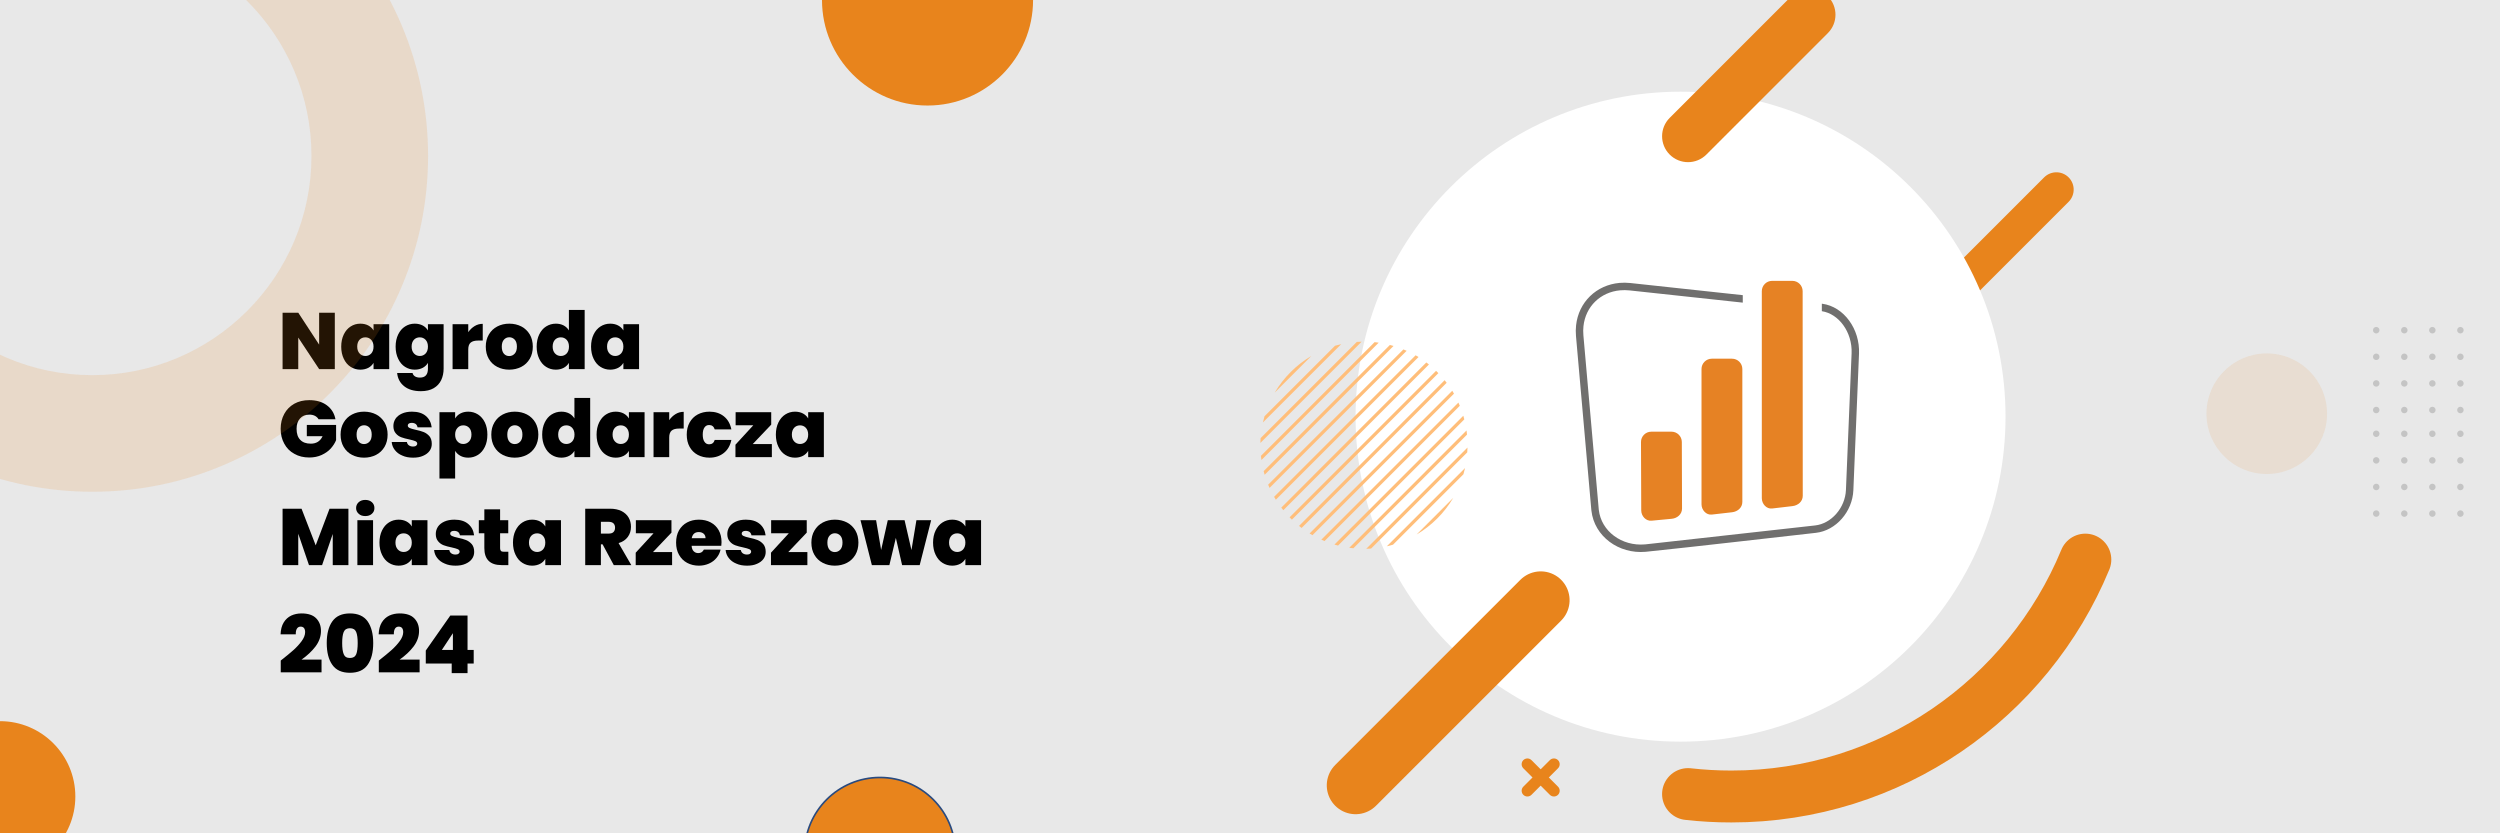 <?xml version="1.0" encoding="UTF-8" standalone="no"?>
<!DOCTYPE svg PUBLIC "-//W3C//DTD SVG 1.1//EN" "http://www.w3.org/Graphics/SVG/1.1/DTD/svg11.dtd">
<svg width="100%" height="100%" viewBox="0 0 1500 500" version="1.1" xmlns="http://www.w3.org/2000/svg" xmlns:xlink="http://www.w3.org/1999/xlink" xml:space="preserve" xmlns:serif="http://www.serif.com/" style="fill-rule:evenodd;clip-rule:evenodd;stroke-linecap:round;stroke-miterlimit:10;">
    <g id="BACKGROUND">
        <rect x="-6.689" y="0" width="1506.69" height="520.496" style="fill:rgb(232,232,232);"/>
        <g>
            <g transform="matrix(48,0,0,48,166.859,221.463)">
                <path d="M0.709,-0L0.513,-0L0.252,-0.394L0.252,-0L0.056,-0L0.056,-0.705L0.252,-0.705L0.513,-0.306L0.513,-0.705L0.709,-0.705L0.709,-0Z" style="fill-rule:nonzero;"/>
            </g>
            <g transform="matrix(48,0,0,48,203.579,221.463)">
                <path d="M0.024,-0.281C0.024,-0.339 0.035,-0.39 0.056,-0.433C0.077,-0.476 0.105,-0.51 0.142,-0.533C0.178,-0.556 0.218,-0.568 0.263,-0.568C0.302,-0.568 0.335,-0.56 0.363,-0.545C0.391,-0.53 0.413,-0.509 0.428,-0.483L0.428,-0.561L0.624,-0.561L0.624,-0L0.428,-0L0.428,-0.078C0.413,-0.052 0.391,-0.031 0.363,-0.016C0.334,-0.001 0.301,0.007 0.263,0.007C0.218,0.007 0.178,-0.005 0.142,-0.028C0.105,-0.051 0.077,-0.085 0.056,-0.129C0.035,-0.172 0.024,-0.223 0.024,-0.281ZM0.428,-0.281C0.428,-0.317 0.418,-0.345 0.399,-0.366C0.379,-0.387 0.355,-0.397 0.326,-0.397C0.297,-0.397 0.272,-0.387 0.253,-0.367C0.234,-0.346 0.224,-0.318 0.224,-0.281C0.224,-0.245 0.234,-0.217 0.253,-0.196C0.272,-0.175 0.297,-0.164 0.326,-0.164C0.355,-0.164 0.379,-0.174 0.399,-0.195C0.418,-0.216 0.428,-0.244 0.428,-0.281Z" style="fill-rule:nonzero;"/>
            </g>
            <g transform="matrix(48,0,0,48,236.219,221.463)">
                <path d="M0.263,-0.568C0.301,-0.568 0.334,-0.56 0.363,-0.545C0.391,-0.53 0.413,-0.509 0.428,-0.483L0.428,-0.561L0.624,-0.561L0.624,-0.006C0.624,0.047 0.614,0.094 0.594,0.137C0.574,0.179 0.543,0.213 0.501,0.238C0.458,0.263 0.405,0.276 0.34,0.276C0.253,0.276 0.184,0.256 0.132,0.215C0.08,0.174 0.05,0.119 0.043,0.049L0.236,0.049C0.24,0.067 0.25,0.081 0.266,0.091C0.282,0.101 0.303,0.106 0.328,0.106C0.395,0.106 0.428,0.069 0.428,-0.006L0.428,-0.078C0.413,-0.052 0.391,-0.031 0.363,-0.016C0.334,-0.001 0.301,0.007 0.263,0.007C0.218,0.007 0.178,-0.005 0.142,-0.028C0.105,-0.051 0.077,-0.085 0.056,-0.129C0.035,-0.172 0.024,-0.223 0.024,-0.281C0.024,-0.339 0.035,-0.39 0.056,-0.433C0.077,-0.476 0.105,-0.51 0.142,-0.533C0.178,-0.556 0.218,-0.568 0.263,-0.568ZM0.428,-0.281C0.428,-0.317 0.418,-0.345 0.399,-0.366C0.379,-0.387 0.355,-0.397 0.326,-0.397C0.297,-0.397 0.272,-0.387 0.253,-0.367C0.234,-0.346 0.224,-0.318 0.224,-0.281C0.224,-0.245 0.234,-0.217 0.253,-0.196C0.272,-0.175 0.297,-0.164 0.326,-0.164C0.355,-0.164 0.379,-0.174 0.399,-0.195C0.418,-0.216 0.428,-0.244 0.428,-0.281Z" style="fill-rule:nonzero;"/>
            </g>
            <g transform="matrix(48,0,0,48,268.859,221.463)">
                <path d="M0.252,-0.462C0.274,-0.494 0.301,-0.519 0.332,-0.538C0.363,-0.557 0.397,-0.566 0.433,-0.566L0.433,-0.357L0.378,-0.357C0.335,-0.357 0.304,-0.349 0.283,-0.332C0.262,-0.315 0.252,-0.286 0.252,-0.245L0.252,-0L0.056,-0L0.056,-0.561L0.252,-0.561L0.252,-0.462Z" style="fill-rule:nonzero;"/>
            </g>
            <g transform="matrix(48,0,0,48,290.315,221.463)">
                <path d="M0.317,0.007C0.261,0.007 0.211,-0.005 0.167,-0.028C0.122,-0.051 0.087,-0.085 0.062,-0.128C0.037,-0.171 0.024,-0.222 0.024,-0.281C0.024,-0.339 0.037,-0.39 0.063,-0.433C0.088,-0.476 0.123,-0.51 0.168,-0.533C0.212,-0.556 0.262,-0.568 0.318,-0.568C0.374,-0.568 0.424,-0.556 0.469,-0.533C0.513,-0.51 0.548,-0.476 0.574,-0.433C0.599,-0.39 0.612,-0.339 0.612,-0.281C0.612,-0.223 0.599,-0.172 0.574,-0.129C0.548,-0.085 0.513,-0.051 0.468,-0.028C0.423,-0.005 0.373,0.007 0.317,0.007ZM0.317,-0.163C0.344,-0.163 0.367,-0.173 0.386,-0.194C0.404,-0.214 0.413,-0.243 0.413,-0.281C0.413,-0.319 0.404,-0.348 0.386,-0.368C0.367,-0.388 0.345,-0.398 0.318,-0.398C0.291,-0.398 0.269,-0.388 0.251,-0.368C0.233,-0.348 0.224,-0.319 0.224,-0.281C0.224,-0.242 0.233,-0.213 0.25,-0.193C0.267,-0.173 0.29,-0.163 0.317,-0.163Z" style="fill-rule:nonzero;"/>
            </g>
            <g transform="matrix(48,0,0,48,320.843,221.463)">
                <path d="M0.024,-0.281C0.024,-0.339 0.035,-0.39 0.056,-0.433C0.077,-0.476 0.105,-0.51 0.142,-0.533C0.179,-0.556 0.219,-0.568 0.264,-0.568C0.3,-0.568 0.332,-0.561 0.361,-0.546C0.389,-0.531 0.411,-0.51 0.427,-0.484L0.427,-0.74L0.624,-0.74L0.624,-0L0.427,-0L0.427,-0.078C0.412,-0.052 0.39,-0.031 0.362,-0.016C0.334,-0.001 0.301,0.007 0.263,0.007C0.218,0.007 0.178,-0.005 0.142,-0.028C0.105,-0.051 0.077,-0.085 0.056,-0.129C0.035,-0.172 0.024,-0.223 0.024,-0.281ZM0.428,-0.281C0.428,-0.317 0.418,-0.345 0.399,-0.366C0.379,-0.387 0.355,-0.397 0.326,-0.397C0.297,-0.397 0.272,-0.387 0.253,-0.367C0.234,-0.346 0.224,-0.318 0.224,-0.281C0.224,-0.245 0.234,-0.217 0.253,-0.196C0.272,-0.175 0.297,-0.164 0.326,-0.164C0.355,-0.164 0.379,-0.174 0.399,-0.195C0.418,-0.216 0.428,-0.244 0.428,-0.281Z" style="fill-rule:nonzero;"/>
            </g>
            <g transform="matrix(48,0,0,48,353.483,221.463)">
                <path d="M0.024,-0.281C0.024,-0.339 0.035,-0.39 0.056,-0.433C0.077,-0.476 0.105,-0.51 0.142,-0.533C0.178,-0.556 0.218,-0.568 0.263,-0.568C0.302,-0.568 0.335,-0.56 0.363,-0.545C0.391,-0.53 0.413,-0.509 0.428,-0.483L0.428,-0.561L0.624,-0.561L0.624,-0L0.428,-0L0.428,-0.078C0.413,-0.052 0.391,-0.031 0.363,-0.016C0.334,-0.001 0.301,0.007 0.263,0.007C0.218,0.007 0.178,-0.005 0.142,-0.028C0.105,-0.051 0.077,-0.085 0.056,-0.129C0.035,-0.172 0.024,-0.223 0.024,-0.281ZM0.428,-0.281C0.428,-0.317 0.418,-0.345 0.399,-0.366C0.379,-0.387 0.355,-0.397 0.326,-0.397C0.297,-0.397 0.272,-0.387 0.253,-0.367C0.234,-0.346 0.224,-0.318 0.224,-0.281C0.224,-0.245 0.234,-0.217 0.253,-0.196C0.272,-0.175 0.297,-0.164 0.326,-0.164C0.355,-0.164 0.379,-0.174 0.399,-0.195C0.418,-0.216 0.428,-0.244 0.428,-0.281Z" style="fill-rule:nonzero;"/>
            </g>
            <g transform="matrix(48,0,0,48,166.859,274.263)">
                <path d="M0.506,-0.473C0.495,-0.492 0.479,-0.506 0.46,-0.516C0.44,-0.526 0.417,-0.531 0.39,-0.531C0.341,-0.531 0.302,-0.515 0.274,-0.483C0.245,-0.451 0.231,-0.408 0.231,-0.354C0.231,-0.293 0.246,-0.247 0.277,-0.216C0.307,-0.184 0.351,-0.168 0.409,-0.168C0.478,-0.168 0.527,-0.199 0.556,-0.261L0.359,-0.261L0.359,-0.402L0.725,-0.402L0.725,-0.212C0.71,-0.175 0.687,-0.14 0.658,-0.107C0.628,-0.074 0.59,-0.048 0.545,-0.027C0.5,-0.006 0.448,0.005 0.39,0.005C0.319,0.005 0.257,-0.01 0.203,-0.041C0.148,-0.071 0.106,-0.113 0.077,-0.168C0.047,-0.222 0.032,-0.284 0.032,-0.354C0.032,-0.423 0.047,-0.485 0.077,-0.54C0.106,-0.594 0.148,-0.636 0.202,-0.667C0.256,-0.697 0.318,-0.712 0.389,-0.712C0.478,-0.712 0.551,-0.691 0.609,-0.648C0.667,-0.605 0.703,-0.547 0.717,-0.473L0.506,-0.473Z" style="fill-rule:nonzero;"/>
            </g>
            <g transform="matrix(48,0,0,48,203.195,274.263)">
                <path d="M0.317,0.007C0.261,0.007 0.211,-0.005 0.167,-0.028C0.122,-0.051 0.087,-0.085 0.062,-0.128C0.037,-0.171 0.024,-0.222 0.024,-0.281C0.024,-0.339 0.037,-0.39 0.063,-0.433C0.088,-0.476 0.123,-0.51 0.168,-0.533C0.212,-0.556 0.262,-0.568 0.318,-0.568C0.374,-0.568 0.424,-0.556 0.469,-0.533C0.513,-0.51 0.548,-0.476 0.574,-0.433C0.599,-0.39 0.612,-0.339 0.612,-0.281C0.612,-0.223 0.599,-0.172 0.574,-0.129C0.548,-0.085 0.513,-0.051 0.468,-0.028C0.423,-0.005 0.373,0.007 0.317,0.007ZM0.317,-0.163C0.344,-0.163 0.367,-0.173 0.386,-0.194C0.404,-0.214 0.413,-0.243 0.413,-0.281C0.413,-0.319 0.404,-0.348 0.386,-0.368C0.367,-0.388 0.345,-0.398 0.318,-0.398C0.291,-0.398 0.269,-0.388 0.251,-0.368C0.233,-0.348 0.224,-0.319 0.224,-0.281C0.224,-0.242 0.233,-0.213 0.25,-0.193C0.267,-0.173 0.29,-0.163 0.317,-0.163Z" style="fill-rule:nonzero;"/>
            </g>
            <g transform="matrix(48,0,0,48,233.723,274.263)">
                <path d="M0.295,0.007C0.244,0.007 0.199,-0.001 0.16,-0.019C0.12,-0.035 0.089,-0.059 0.066,-0.089C0.043,-0.118 0.03,-0.152 0.027,-0.189L0.217,-0.189C0.22,-0.171 0.228,-0.157 0.242,-0.147C0.256,-0.137 0.273,-0.132 0.294,-0.132C0.31,-0.132 0.323,-0.135 0.332,-0.142C0.341,-0.149 0.346,-0.157 0.346,-0.168C0.346,-0.182 0.338,-0.192 0.323,-0.199C0.308,-0.206 0.282,-0.213 0.247,-0.221C0.207,-0.229 0.174,-0.238 0.147,-0.248C0.12,-0.258 0.097,-0.274 0.078,-0.297C0.058,-0.32 0.048,-0.35 0.048,-0.389C0.048,-0.422 0.057,-0.452 0.075,-0.48C0.093,-0.507 0.12,-0.528 0.155,-0.544C0.19,-0.56 0.232,-0.568 0.281,-0.568C0.354,-0.568 0.412,-0.55 0.454,-0.514C0.496,-0.478 0.52,-0.431 0.527,-0.372L0.35,-0.372C0.347,-0.39 0.339,-0.404 0.327,-0.414C0.314,-0.423 0.298,-0.428 0.277,-0.428C0.261,-0.428 0.249,-0.425 0.241,-0.419C0.232,-0.413 0.228,-0.405 0.228,-0.394C0.228,-0.381 0.236,-0.371 0.251,-0.364C0.266,-0.357 0.291,-0.349 0.325,-0.342C0.366,-0.333 0.4,-0.324 0.427,-0.313C0.454,-0.302 0.477,-0.285 0.498,-0.262C0.518,-0.238 0.528,-0.206 0.528,-0.165C0.528,-0.132 0.519,-0.103 0.5,-0.077C0.481,-0.051 0.454,-0.031 0.419,-0.016C0.384,-0 0.342,0.007 0.295,0.007Z" style="fill-rule:nonzero;"/>
            </g>
            <g transform="matrix(48,0,0,48,260.987,274.263)">
                <path d="M0.252,-0.483C0.267,-0.509 0.289,-0.53 0.317,-0.545C0.345,-0.56 0.378,-0.568 0.416,-0.568C0.461,-0.568 0.501,-0.556 0.538,-0.533C0.574,-0.51 0.603,-0.476 0.624,-0.433C0.645,-0.39 0.655,-0.339 0.655,-0.281C0.655,-0.223 0.645,-0.172 0.624,-0.129C0.603,-0.085 0.574,-0.051 0.538,-0.028C0.501,-0.005 0.461,0.007 0.416,0.007C0.378,0.007 0.345,-0.001 0.318,-0.016C0.29,-0.031 0.268,-0.052 0.252,-0.078L0.252,0.268L0.056,0.268L0.056,-0.561L0.252,-0.561L0.252,-0.483ZM0.456,-0.281C0.456,-0.318 0.446,-0.346 0.427,-0.367C0.407,-0.387 0.383,-0.397 0.354,-0.397C0.325,-0.397 0.301,-0.387 0.282,-0.366C0.262,-0.345 0.252,-0.317 0.252,-0.281C0.252,-0.244 0.262,-0.216 0.282,-0.195C0.301,-0.174 0.325,-0.164 0.354,-0.164C0.383,-0.164 0.407,-0.175 0.427,-0.196C0.446,-0.217 0.456,-0.245 0.456,-0.281Z" style="fill-rule:nonzero;"/>
            </g>
            <g transform="matrix(48,0,0,48,293.627,274.263)">
                <path d="M0.317,0.007C0.261,0.007 0.211,-0.005 0.167,-0.028C0.122,-0.051 0.087,-0.085 0.062,-0.128C0.037,-0.171 0.024,-0.222 0.024,-0.281C0.024,-0.339 0.037,-0.39 0.063,-0.433C0.088,-0.476 0.123,-0.51 0.168,-0.533C0.212,-0.556 0.262,-0.568 0.318,-0.568C0.374,-0.568 0.424,-0.556 0.469,-0.533C0.513,-0.51 0.548,-0.476 0.574,-0.433C0.599,-0.39 0.612,-0.339 0.612,-0.281C0.612,-0.223 0.599,-0.172 0.574,-0.129C0.548,-0.085 0.513,-0.051 0.468,-0.028C0.423,-0.005 0.373,0.007 0.317,0.007ZM0.317,-0.163C0.344,-0.163 0.367,-0.173 0.386,-0.194C0.404,-0.214 0.413,-0.243 0.413,-0.281C0.413,-0.319 0.404,-0.348 0.386,-0.368C0.367,-0.388 0.345,-0.398 0.318,-0.398C0.291,-0.398 0.269,-0.388 0.251,-0.368C0.233,-0.348 0.224,-0.319 0.224,-0.281C0.224,-0.242 0.233,-0.213 0.25,-0.193C0.267,-0.173 0.29,-0.163 0.317,-0.163Z" style="fill-rule:nonzero;"/>
            </g>
            <g transform="matrix(48,0,0,48,324.155,274.263)">
                <path d="M0.024,-0.281C0.024,-0.339 0.035,-0.39 0.056,-0.433C0.077,-0.476 0.105,-0.51 0.142,-0.533C0.179,-0.556 0.219,-0.568 0.264,-0.568C0.3,-0.568 0.332,-0.561 0.361,-0.546C0.389,-0.531 0.411,-0.51 0.427,-0.484L0.427,-0.74L0.624,-0.74L0.624,-0L0.427,-0L0.427,-0.078C0.412,-0.052 0.39,-0.031 0.362,-0.016C0.334,-0.001 0.301,0.007 0.263,0.007C0.218,0.007 0.178,-0.005 0.142,-0.028C0.105,-0.051 0.077,-0.085 0.056,-0.129C0.035,-0.172 0.024,-0.223 0.024,-0.281ZM0.428,-0.281C0.428,-0.317 0.418,-0.345 0.399,-0.366C0.379,-0.387 0.355,-0.397 0.326,-0.397C0.297,-0.397 0.272,-0.387 0.253,-0.367C0.234,-0.346 0.224,-0.318 0.224,-0.281C0.224,-0.245 0.234,-0.217 0.253,-0.196C0.272,-0.175 0.297,-0.164 0.326,-0.164C0.355,-0.164 0.379,-0.174 0.399,-0.195C0.418,-0.216 0.428,-0.244 0.428,-0.281Z" style="fill-rule:nonzero;"/>
            </g>
            <g transform="matrix(48,0,0,48,356.795,274.263)">
                <path d="M0.024,-0.281C0.024,-0.339 0.035,-0.39 0.056,-0.433C0.077,-0.476 0.105,-0.51 0.142,-0.533C0.178,-0.556 0.218,-0.568 0.263,-0.568C0.302,-0.568 0.335,-0.56 0.363,-0.545C0.391,-0.53 0.413,-0.509 0.428,-0.483L0.428,-0.561L0.624,-0.561L0.624,-0L0.428,-0L0.428,-0.078C0.413,-0.052 0.391,-0.031 0.363,-0.016C0.334,-0.001 0.301,0.007 0.263,0.007C0.218,0.007 0.178,-0.005 0.142,-0.028C0.105,-0.051 0.077,-0.085 0.056,-0.129C0.035,-0.172 0.024,-0.223 0.024,-0.281ZM0.428,-0.281C0.428,-0.317 0.418,-0.345 0.399,-0.366C0.379,-0.387 0.355,-0.397 0.326,-0.397C0.297,-0.397 0.272,-0.387 0.253,-0.367C0.234,-0.346 0.224,-0.318 0.224,-0.281C0.224,-0.245 0.234,-0.217 0.253,-0.196C0.272,-0.175 0.297,-0.164 0.326,-0.164C0.355,-0.164 0.379,-0.174 0.399,-0.195C0.418,-0.216 0.428,-0.244 0.428,-0.281Z" style="fill-rule:nonzero;"/>
            </g>
            <g transform="matrix(48,0,0,48,389.435,274.263)">
                <path d="M0.252,-0.462C0.274,-0.494 0.301,-0.519 0.332,-0.538C0.363,-0.557 0.397,-0.566 0.433,-0.566L0.433,-0.357L0.378,-0.357C0.335,-0.357 0.304,-0.349 0.283,-0.332C0.262,-0.315 0.252,-0.286 0.252,-0.245L0.252,-0L0.056,-0L0.056,-0.561L0.252,-0.561L0.252,-0.462Z" style="fill-rule:nonzero;"/>
            </g>
            <g transform="matrix(48,0,0,48,410.891,274.263)">
                <path d="M0.024,-0.281C0.024,-0.339 0.036,-0.39 0.06,-0.433C0.084,-0.476 0.118,-0.51 0.161,-0.533C0.204,-0.556 0.253,-0.568 0.308,-0.568C0.379,-0.568 0.439,-0.549 0.488,-0.51C0.537,-0.471 0.568,-0.416 0.582,-0.346L0.374,-0.346C0.362,-0.383 0.339,-0.401 0.304,-0.401C0.279,-0.401 0.26,-0.391 0.246,-0.371C0.231,-0.35 0.224,-0.32 0.224,-0.281C0.224,-0.242 0.231,-0.212 0.246,-0.191C0.26,-0.17 0.279,-0.16 0.304,-0.16C0.339,-0.16 0.363,-0.178 0.374,-0.215L0.582,-0.215C0.568,-0.146 0.537,-0.091 0.488,-0.052C0.439,-0.013 0.379,0.007 0.308,0.007C0.253,0.007 0.204,-0.005 0.161,-0.028C0.118,-0.051 0.084,-0.085 0.06,-0.128C0.036,-0.171 0.024,-0.222 0.024,-0.281Z" style="fill-rule:nonzero;"/>
            </g>
            <g transform="matrix(48,0,0,48,440.027,274.263)">
                <path d="M0.242,-0.163L0.481,-0.163L0.481,-0L0.026,-0L0.026,-0.155L0.249,-0.398L0.028,-0.398L0.028,-0.561L0.473,-0.561L0.473,-0.406L0.242,-0.163Z" style="fill-rule:nonzero;"/>
            </g>
            <g transform="matrix(48,0,0,48,464.363,274.263)">
                <path d="M0.024,-0.281C0.024,-0.339 0.035,-0.39 0.056,-0.433C0.077,-0.476 0.105,-0.51 0.142,-0.533C0.178,-0.556 0.218,-0.568 0.263,-0.568C0.302,-0.568 0.335,-0.56 0.363,-0.545C0.391,-0.53 0.413,-0.509 0.428,-0.483L0.428,-0.561L0.624,-0.561L0.624,-0L0.428,-0L0.428,-0.078C0.413,-0.052 0.391,-0.031 0.363,-0.016C0.334,-0.001 0.301,0.007 0.263,0.007C0.218,0.007 0.178,-0.005 0.142,-0.028C0.105,-0.051 0.077,-0.085 0.056,-0.129C0.035,-0.172 0.024,-0.223 0.024,-0.281ZM0.428,-0.281C0.428,-0.317 0.418,-0.345 0.399,-0.366C0.379,-0.387 0.355,-0.397 0.326,-0.397C0.297,-0.397 0.272,-0.387 0.253,-0.367C0.234,-0.346 0.224,-0.318 0.224,-0.281C0.224,-0.245 0.234,-0.217 0.253,-0.196C0.272,-0.175 0.297,-0.164 0.326,-0.164C0.355,-0.164 0.379,-0.174 0.399,-0.195C0.418,-0.216 0.428,-0.244 0.428,-0.281Z" style="fill-rule:nonzero;"/>
            </g>
            <g transform="matrix(48,0,0,48,166.859,339.063)">
                <path d="M0.879,-0.705L0.879,-0L0.683,-0L0.683,-0.389L0.55,-0L0.386,-0L0.252,-0.392L0.252,-0L0.056,-0L0.056,-0.705L0.293,-0.705L0.47,-0.247L0.643,-0.705L0.879,-0.705Z" style="fill-rule:nonzero;"/>
            </g>
            <g transform="matrix(48,0,0,48,211.739,339.063)">
                <path d="M0.155,-0.613C0.12,-0.613 0.093,-0.622 0.072,-0.642C0.051,-0.661 0.04,-0.684 0.04,-0.713C0.04,-0.742 0.051,-0.767 0.072,-0.786C0.093,-0.805 0.12,-0.815 0.155,-0.815C0.189,-0.815 0.217,-0.805 0.238,-0.786C0.259,-0.767 0.269,-0.742 0.269,-0.713C0.269,-0.684 0.259,-0.661 0.238,-0.642C0.217,-0.622 0.189,-0.613 0.155,-0.613ZM0.252,-0.561L0.252,-0L0.056,-0L0.056,-0.561L0.252,-0.561Z" style="fill-rule:nonzero;"/>
            </g>
            <g transform="matrix(48,0,0,48,226.523,339.063)">
                <path d="M0.024,-0.281C0.024,-0.339 0.035,-0.39 0.056,-0.433C0.077,-0.476 0.105,-0.51 0.142,-0.533C0.178,-0.556 0.218,-0.568 0.263,-0.568C0.302,-0.568 0.335,-0.56 0.363,-0.545C0.391,-0.53 0.413,-0.509 0.428,-0.483L0.428,-0.561L0.624,-0.561L0.624,-0L0.428,-0L0.428,-0.078C0.413,-0.052 0.391,-0.031 0.363,-0.016C0.334,-0.001 0.301,0.007 0.263,0.007C0.218,0.007 0.178,-0.005 0.142,-0.028C0.105,-0.051 0.077,-0.085 0.056,-0.129C0.035,-0.172 0.024,-0.223 0.024,-0.281ZM0.428,-0.281C0.428,-0.317 0.418,-0.345 0.399,-0.366C0.379,-0.387 0.355,-0.397 0.326,-0.397C0.297,-0.397 0.272,-0.387 0.253,-0.367C0.234,-0.346 0.224,-0.318 0.224,-0.281C0.224,-0.245 0.234,-0.217 0.253,-0.196C0.272,-0.175 0.297,-0.164 0.326,-0.164C0.355,-0.164 0.379,-0.174 0.399,-0.195C0.418,-0.216 0.428,-0.244 0.428,-0.281Z" style="fill-rule:nonzero;"/>
            </g>
            <g transform="matrix(48,0,0,48,259.163,339.063)">
                <path d="M0.295,0.007C0.244,0.007 0.199,-0.001 0.16,-0.019C0.12,-0.035 0.089,-0.059 0.066,-0.089C0.043,-0.118 0.03,-0.152 0.027,-0.189L0.217,-0.189C0.22,-0.171 0.228,-0.157 0.242,-0.147C0.256,-0.137 0.273,-0.132 0.294,-0.132C0.31,-0.132 0.323,-0.135 0.332,-0.142C0.341,-0.149 0.346,-0.157 0.346,-0.168C0.346,-0.182 0.338,-0.192 0.323,-0.199C0.308,-0.206 0.282,-0.213 0.247,-0.221C0.207,-0.229 0.174,-0.238 0.147,-0.248C0.12,-0.258 0.097,-0.274 0.078,-0.297C0.058,-0.32 0.048,-0.35 0.048,-0.389C0.048,-0.422 0.057,-0.452 0.075,-0.48C0.093,-0.507 0.12,-0.528 0.155,-0.544C0.19,-0.56 0.232,-0.568 0.281,-0.568C0.354,-0.568 0.412,-0.55 0.454,-0.514C0.496,-0.478 0.52,-0.431 0.527,-0.372L0.35,-0.372C0.347,-0.39 0.339,-0.404 0.327,-0.414C0.314,-0.423 0.298,-0.428 0.277,-0.428C0.261,-0.428 0.249,-0.425 0.241,-0.419C0.232,-0.413 0.228,-0.405 0.228,-0.394C0.228,-0.381 0.236,-0.371 0.251,-0.364C0.266,-0.357 0.291,-0.349 0.325,-0.342C0.366,-0.333 0.4,-0.324 0.427,-0.313C0.454,-0.302 0.477,-0.285 0.498,-0.262C0.518,-0.238 0.528,-0.206 0.528,-0.165C0.528,-0.132 0.519,-0.103 0.5,-0.077C0.481,-0.051 0.454,-0.031 0.419,-0.016C0.384,-0 0.342,0.007 0.295,0.007Z" style="fill-rule:nonzero;"/>
            </g>
            <g transform="matrix(48,0,0,48,286.427,339.063)">
                <path d="M0.387,-0.167L0.387,-0L0.302,-0C0.159,-0 0.087,-0.071 0.087,-0.213L0.087,-0.398L0.018,-0.398L0.018,-0.561L0.087,-0.561L0.087,-0.697L0.284,-0.697L0.284,-0.561L0.386,-0.561L0.386,-0.398L0.284,-0.398L0.284,-0.21C0.284,-0.195 0.288,-0.184 0.295,-0.177C0.302,-0.17 0.313,-0.167 0.33,-0.167L0.387,-0.167Z" style="fill-rule:nonzero;"/>
            </g>
            <g transform="matrix(48,0,0,48,306.635,339.063)">
                <path d="M0.024,-0.281C0.024,-0.339 0.035,-0.39 0.056,-0.433C0.077,-0.476 0.105,-0.51 0.142,-0.533C0.178,-0.556 0.218,-0.568 0.263,-0.568C0.302,-0.568 0.335,-0.56 0.363,-0.545C0.391,-0.53 0.413,-0.509 0.428,-0.483L0.428,-0.561L0.624,-0.561L0.624,-0L0.428,-0L0.428,-0.078C0.413,-0.052 0.391,-0.031 0.363,-0.016C0.334,-0.001 0.301,0.007 0.263,0.007C0.218,0.007 0.178,-0.005 0.142,-0.028C0.105,-0.051 0.077,-0.085 0.056,-0.129C0.035,-0.172 0.024,-0.223 0.024,-0.281ZM0.428,-0.281C0.428,-0.317 0.418,-0.345 0.399,-0.366C0.379,-0.387 0.355,-0.397 0.326,-0.397C0.297,-0.397 0.272,-0.387 0.253,-0.367C0.234,-0.346 0.224,-0.318 0.224,-0.281C0.224,-0.245 0.234,-0.217 0.253,-0.196C0.272,-0.175 0.297,-0.164 0.326,-0.164C0.355,-0.164 0.379,-0.174 0.399,-0.195C0.418,-0.216 0.428,-0.244 0.428,-0.281Z" style="fill-rule:nonzero;"/>
            </g>
            <g transform="matrix(48,0,0,48,348.443,339.063)">
                <path d="M0.413,-0L0.273,-0.26L0.252,-0.26L0.252,-0L0.056,-0L0.056,-0.705L0.365,-0.705C0.422,-0.705 0.47,-0.695 0.509,-0.676C0.548,-0.656 0.578,-0.629 0.598,-0.595C0.618,-0.56 0.628,-0.522 0.628,-0.479C0.628,-0.431 0.615,-0.389 0.589,-0.353C0.562,-0.316 0.524,-0.29 0.473,-0.275L0.632,-0L0.413,-0ZM0.252,-0.394L0.349,-0.394C0.376,-0.394 0.396,-0.4 0.409,-0.413C0.422,-0.426 0.429,-0.444 0.429,-0.468C0.429,-0.491 0.422,-0.509 0.409,-0.522C0.395,-0.535 0.375,-0.541 0.349,-0.541L0.252,-0.541L0.252,-0.394Z" style="fill-rule:nonzero;"/>
            </g>
            <g transform="matrix(48,0,0,48,380.171,339.063)">
                <path d="M0.242,-0.163L0.481,-0.163L0.481,-0L0.026,-0L0.026,-0.155L0.249,-0.398L0.028,-0.398L0.028,-0.561L0.473,-0.561L0.473,-0.406L0.242,-0.163Z" style="fill-rule:nonzero;"/>
            </g>
            <g transform="matrix(48,0,0,48,404.507,339.063)">
                <path d="M0.592,-0.287C0.592,-0.272 0.591,-0.256 0.589,-0.241L0.218,-0.241C0.22,-0.21 0.229,-0.188 0.244,-0.173C0.259,-0.158 0.278,-0.15 0.301,-0.15C0.334,-0.15 0.357,-0.165 0.371,-0.194L0.58,-0.194C0.571,-0.155 0.555,-0.121 0.53,-0.091C0.505,-0.06 0.473,-0.036 0.435,-0.019C0.397,-0.002 0.355,0.007 0.309,0.007C0.254,0.007 0.205,-0.005 0.162,-0.028C0.119,-0.051 0.085,-0.085 0.061,-0.128C0.036,-0.171 0.024,-0.222 0.024,-0.281C0.024,-0.34 0.036,-0.391 0.06,-0.434C0.084,-0.476 0.118,-0.51 0.161,-0.533C0.204,-0.556 0.253,-0.568 0.309,-0.568C0.364,-0.568 0.413,-0.557 0.456,-0.534C0.499,-0.511 0.532,-0.479 0.556,-0.437C0.58,-0.394 0.592,-0.344 0.592,-0.287ZM0.392,-0.336C0.392,-0.36 0.384,-0.379 0.368,-0.393C0.352,-0.406 0.332,-0.413 0.308,-0.413C0.284,-0.413 0.264,-0.407 0.249,-0.394C0.234,-0.381 0.224,-0.361 0.219,-0.336L0.392,-0.336Z" style="fill-rule:nonzero;"/>
            </g>
            <g transform="matrix(48,0,0,48,434.075,339.063)">
                <path d="M0.295,0.007C0.244,0.007 0.199,-0.001 0.16,-0.019C0.12,-0.035 0.089,-0.059 0.066,-0.089C0.043,-0.118 0.03,-0.152 0.027,-0.189L0.217,-0.189C0.22,-0.171 0.228,-0.157 0.242,-0.147C0.256,-0.137 0.273,-0.132 0.294,-0.132C0.31,-0.132 0.323,-0.135 0.332,-0.142C0.341,-0.149 0.346,-0.157 0.346,-0.168C0.346,-0.182 0.338,-0.192 0.323,-0.199C0.308,-0.206 0.282,-0.213 0.247,-0.221C0.207,-0.229 0.174,-0.238 0.147,-0.248C0.12,-0.258 0.097,-0.274 0.078,-0.297C0.058,-0.32 0.048,-0.35 0.048,-0.389C0.048,-0.422 0.057,-0.452 0.075,-0.48C0.093,-0.507 0.12,-0.528 0.155,-0.544C0.19,-0.56 0.232,-0.568 0.281,-0.568C0.354,-0.568 0.412,-0.55 0.454,-0.514C0.496,-0.478 0.52,-0.431 0.527,-0.372L0.35,-0.372C0.347,-0.39 0.339,-0.404 0.327,-0.414C0.314,-0.423 0.298,-0.428 0.277,-0.428C0.261,-0.428 0.249,-0.425 0.241,-0.419C0.232,-0.413 0.228,-0.405 0.228,-0.394C0.228,-0.381 0.236,-0.371 0.251,-0.364C0.266,-0.357 0.291,-0.349 0.325,-0.342C0.366,-0.333 0.4,-0.324 0.427,-0.313C0.454,-0.302 0.477,-0.285 0.498,-0.262C0.518,-0.238 0.528,-0.206 0.528,-0.165C0.528,-0.132 0.519,-0.103 0.5,-0.077C0.481,-0.051 0.454,-0.031 0.419,-0.016C0.384,-0 0.342,0.007 0.295,0.007Z" style="fill-rule:nonzero;"/>
            </g>
            <g transform="matrix(48,0,0,48,461.339,339.063)">
                <path d="M0.242,-0.163L0.481,-0.163L0.481,-0L0.026,-0L0.026,-0.155L0.249,-0.398L0.028,-0.398L0.028,-0.561L0.473,-0.561L0.473,-0.406L0.242,-0.163Z" style="fill-rule:nonzero;"/>
            </g>
            <g transform="matrix(48,0,0,48,485.675,339.063)">
                <path d="M0.317,0.007C0.261,0.007 0.211,-0.005 0.167,-0.028C0.122,-0.051 0.087,-0.085 0.062,-0.128C0.037,-0.171 0.024,-0.222 0.024,-0.281C0.024,-0.339 0.037,-0.39 0.063,-0.433C0.088,-0.476 0.123,-0.51 0.168,-0.533C0.212,-0.556 0.262,-0.568 0.318,-0.568C0.374,-0.568 0.424,-0.556 0.469,-0.533C0.513,-0.51 0.548,-0.476 0.574,-0.433C0.599,-0.39 0.612,-0.339 0.612,-0.281C0.612,-0.223 0.599,-0.172 0.574,-0.129C0.548,-0.085 0.513,-0.051 0.468,-0.028C0.423,-0.005 0.373,0.007 0.317,0.007ZM0.317,-0.163C0.344,-0.163 0.367,-0.173 0.386,-0.194C0.404,-0.214 0.413,-0.243 0.413,-0.281C0.413,-0.319 0.404,-0.348 0.386,-0.368C0.367,-0.388 0.345,-0.398 0.318,-0.398C0.291,-0.398 0.269,-0.388 0.251,-0.368C0.233,-0.348 0.224,-0.319 0.224,-0.281C0.224,-0.242 0.233,-0.213 0.25,-0.193C0.267,-0.173 0.29,-0.163 0.317,-0.163Z" style="fill-rule:nonzero;"/>
            </g>
            <g transform="matrix(48,0,0,48,516.203,339.063)">
                <path d="M0.885,-0.561L0.742,-0L0.522,-0L0.444,-0.34L0.363,-0L0.144,-0L0.002,-0.561L0.197,-0.561L0.26,-0.189L0.343,-0.561L0.553,-0.561L0.639,-0.188L0.701,-0.561L0.885,-0.561Z" style="fill-rule:nonzero;"/>
            </g>
            <g transform="matrix(48,0,0,48,558.683,339.063)">
                <path d="M0.024,-0.281C0.024,-0.339 0.035,-0.39 0.056,-0.433C0.077,-0.476 0.105,-0.51 0.142,-0.533C0.178,-0.556 0.218,-0.568 0.263,-0.568C0.302,-0.568 0.335,-0.56 0.363,-0.545C0.391,-0.53 0.413,-0.509 0.428,-0.483L0.428,-0.561L0.624,-0.561L0.624,-0L0.428,-0L0.428,-0.078C0.413,-0.052 0.391,-0.031 0.363,-0.016C0.334,-0.001 0.301,0.007 0.263,0.007C0.218,0.007 0.178,-0.005 0.142,-0.028C0.105,-0.051 0.077,-0.085 0.056,-0.129C0.035,-0.172 0.024,-0.223 0.024,-0.281ZM0.428,-0.281C0.428,-0.317 0.418,-0.345 0.399,-0.366C0.379,-0.387 0.355,-0.397 0.326,-0.397C0.297,-0.397 0.272,-0.387 0.253,-0.367C0.234,-0.346 0.224,-0.318 0.224,-0.281C0.224,-0.245 0.234,-0.217 0.253,-0.196C0.272,-0.175 0.297,-0.164 0.326,-0.164C0.355,-0.164 0.379,-0.174 0.399,-0.195C0.418,-0.216 0.428,-0.244 0.428,-0.281Z" style="fill-rule:nonzero;"/>
            </g>
            <g transform="matrix(48,0,0,48,166.859,403.863)">
                <path d="M0.033,-0.157C0.098,-0.208 0.151,-0.251 0.192,-0.288C0.233,-0.325 0.268,-0.363 0.296,-0.402C0.324,-0.441 0.338,-0.478 0.338,-0.513C0.338,-0.534 0.333,-0.551 0.324,-0.563C0.314,-0.575 0.3,-0.581 0.281,-0.581C0.262,-0.581 0.247,-0.573 0.236,-0.557C0.225,-0.54 0.22,-0.516 0.221,-0.485L0.031,-0.485C0.033,-0.544 0.046,-0.594 0.07,-0.633C0.094,-0.672 0.125,-0.7 0.164,-0.719C0.203,-0.737 0.246,-0.746 0.293,-0.746C0.375,-0.746 0.436,-0.726 0.476,-0.685C0.516,-0.644 0.536,-0.592 0.536,-0.527C0.536,-0.458 0.513,-0.393 0.467,-0.332C0.42,-0.271 0.362,-0.217 0.293,-0.169L0.543,-0.169L0.543,-0.01L0.033,-0.01L0.033,-0.157Z" style="fill-rule:nonzero;"/>
            </g>
            <g transform="matrix(48,0,0,48,194.171,403.863)">
                <path d="M0.039,-0.376C0.039,-0.491 0.062,-0.581 0.109,-0.647C0.156,-0.713 0.229,-0.746 0.329,-0.746C0.429,-0.746 0.503,-0.713 0.55,-0.647C0.596,-0.581 0.62,-0.491 0.62,-0.376C0.62,-0.26 0.597,-0.169 0.55,-0.103C0.503,-0.037 0.43,-0.004 0.329,-0.004C0.228,-0.004 0.155,-0.037 0.109,-0.103C0.062,-0.169 0.039,-0.26 0.039,-0.376ZM0.426,-0.376C0.426,-0.436 0.42,-0.482 0.407,-0.514C0.394,-0.545 0.368,-0.561 0.329,-0.561C0.29,-0.561 0.264,-0.545 0.251,-0.514C0.238,-0.482 0.232,-0.436 0.232,-0.376C0.232,-0.315 0.238,-0.268 0.251,-0.237C0.263,-0.205 0.289,-0.189 0.329,-0.189C0.369,-0.189 0.395,-0.205 0.408,-0.237C0.42,-0.268 0.426,-0.315 0.426,-0.376Z" style="fill-rule:nonzero;"/>
            </g>
            <g transform="matrix(48,0,0,48,225.707,403.863)">
                <path d="M0.033,-0.157C0.098,-0.208 0.151,-0.251 0.192,-0.288C0.233,-0.325 0.268,-0.363 0.296,-0.402C0.324,-0.441 0.338,-0.478 0.338,-0.513C0.338,-0.534 0.333,-0.551 0.324,-0.563C0.314,-0.575 0.3,-0.581 0.281,-0.581C0.262,-0.581 0.247,-0.573 0.236,-0.557C0.225,-0.54 0.22,-0.516 0.221,-0.485L0.031,-0.485C0.033,-0.544 0.046,-0.594 0.07,-0.633C0.094,-0.672 0.125,-0.7 0.164,-0.719C0.203,-0.737 0.246,-0.746 0.293,-0.746C0.375,-0.746 0.436,-0.726 0.476,-0.685C0.516,-0.644 0.536,-0.592 0.536,-0.527C0.536,-0.458 0.513,-0.393 0.467,-0.332C0.42,-0.271 0.362,-0.217 0.293,-0.169L0.543,-0.169L0.543,-0.01L0.033,-0.01L0.033,-0.157Z" style="fill-rule:nonzero;"/>
            </g>
            <g transform="matrix(48,0,0,48,253.019,403.863)">
                <path d="M0.051,-0.12L0.051,-0.282L0.358,-0.72L0.573,-0.72L0.573,-0.29L0.65,-0.29L0.65,-0.12L0.573,-0.12L0.573,-0L0.375,-0L0.375,-0.12L0.051,-0.12ZM0.39,-0.499L0.252,-0.29L0.39,-0.29L0.39,-0.499Z" style="fill-rule:nonzero;"/>
            </g>
        </g>
    </g>
    <g id="OBJECTS-2" serif:id="OBJECTS 2">
        <g opacity="0.15">
            <g transform="matrix(1,0,0,1,55.379,225.087)">
                <path d="M0,-263.001C-72.51,-263.001 -131.501,-204.01 -131.501,-131.5C-131.501,-58.99 -72.51,0.001 0,0.001C72.51,0.001 131.501,-58.99 131.501,-131.5C131.501,-204.01 72.51,-263.001 0,-263.001M0,69.968C-27.183,69.968 -53.571,64.637 -78.431,54.122C-102.426,43.973 -123.969,29.451 -142.459,10.959C-160.951,-7.531 -175.473,-29.074 -185.622,-53.069C-196.137,-77.929 -201.468,-104.317 -201.468,-131.5C-201.468,-158.683 -196.137,-185.071 -185.622,-209.932C-175.473,-233.927 -160.951,-255.469 -142.459,-273.96C-123.969,-292.451 -102.426,-306.973 -78.431,-317.122C-53.571,-327.637 -27.183,-332.969 0,-332.969C27.183,-332.969 53.571,-327.637 78.432,-317.122C102.427,-306.973 123.969,-292.451 142.46,-273.96C160.951,-255.469 175.473,-233.927 185.622,-209.932C196.137,-185.071 201.469,-158.683 201.469,-131.5C201.469,-104.317 196.137,-77.929 185.622,-53.069C175.473,-29.074 160.951,-7.531 142.46,10.959C123.969,29.451 102.427,43.973 78.432,54.122C53.571,64.637 27.183,69.968 0,69.968" style="fill:rgb(232,132,28);fill-rule:nonzero;"/>
            </g>
        </g>
        <g transform="matrix(0.707,-0.707,-0.707,-0.707,1197.38,201.736)">
            <path d="M-15.098,36.45L87.998,36.45" style="fill:none;fill-rule:nonzero;stroke:rgb(232,132,28);stroke-width:20.76px;"/>
        </g>
    </g>
    <g transform="matrix(0,-1,-1,0,1008.33,55.013)">
        <g id="PHOTO">
            <g>
                <path d="M-194.987,-194.988C-302.676,-194.988 -389.975,-107.689 -389.975,-0.001C-389.975,107.689 -302.676,194.987 -194.987,194.987C-87.299,194.987 0,107.689 0,-0.001C0,-107.689 -87.299,-194.988 -194.987,-194.988" style="fill:white;fill-rule:nonzero;"/>
            </g>
        </g>
    </g>
    <g id="OBJECTS-1" serif:id="OBJECTS 1">
        <g transform="matrix(0,-1,-1,0,1425.74,258.302)">
            <path d="M-1.959,-1.959C-3.041,-1.959 -3.918,-1.082 -3.918,0C-3.918,1.082 -3.041,1.959 -1.959,1.959C-0.878,1.959 0,1.082 0,0C0,-1.082 -0.878,-1.959 -1.959,-1.959" style="fill:rgb(196,196,196);fill-rule:nonzero;"/>
        </g>
        <g transform="matrix(0,-1,-1,0,1442.58,258.302)">
            <path d="M-1.958,-1.958C-3.04,-1.958 -3.917,-1.081 -3.917,0C-3.917,1.082 -3.04,1.958 -1.958,1.958C-0.877,1.958 0,1.082 0,0C0,-1.081 -0.877,-1.958 -1.958,-1.958" style="fill:rgb(196,196,196);fill-rule:nonzero;"/>
        </g>
        <g transform="matrix(0,-1,-1,0,1459.41,258.302)">
            <path d="M-1.959,-1.959C-3.041,-1.959 -3.918,-1.082 -3.918,0C-3.918,1.082 -3.041,1.959 -1.959,1.959C-0.878,1.959 0,1.082 0,0C0,-1.082 -0.878,-1.959 -1.959,-1.959" style="fill:rgb(196,196,196);fill-rule:nonzero;"/>
        </g>
        <g transform="matrix(0,-1,-1,0,1476.24,258.302)">
            <path d="M-1.959,-1.959C-3.041,-1.959 -3.918,-1.082 -3.918,0C-3.918,1.082 -3.041,1.959 -1.959,1.959C-0.878,1.959 0,1.082 0,0C0,-1.082 -0.878,-1.959 -1.959,-1.959" style="fill:rgb(196,196,196);fill-rule:nonzero;"/>
        </g>
        <g transform="matrix(0,-1,-1,0,1425.74,274.266)">
            <path d="M-1.959,-1.958C-3.04,-1.958 -3.917,-1.081 -3.917,0C-3.917,1.083 -3.04,1.959 -1.959,1.959C-0.877,1.959 -0,1.083 -0,0C-0,-1.081 -0.877,-1.958 -1.959,-1.958" style="fill:rgb(196,196,196);fill-rule:nonzero;"/>
        </g>
        <g transform="matrix(0,-1,-1,0,1442.58,274.267)">
            <path d="M-1.959,-1.958C-3.04,-1.958 -3.917,-1.081 -3.917,0.001C-3.917,1.082 -3.04,1.959 -1.959,1.959C-0.877,1.959 0,1.082 0,0.001C0,-1.081 -0.877,-1.958 -1.959,-1.958" style="fill:rgb(196,196,196);fill-rule:nonzero;"/>
        </g>
        <g transform="matrix(0,-1,-1,0,1459.41,274.266)">
            <path d="M-1.959,-1.958C-3.04,-1.958 -3.917,-1.081 -3.917,0C-3.917,1.083 -3.04,1.959 -1.959,1.959C-0.877,1.959 -0,1.083 -0,0C-0,-1.081 -0.877,-1.958 -1.959,-1.958" style="fill:rgb(196,196,196);fill-rule:nonzero;"/>
        </g>
        <g transform="matrix(0,-1,-1,0,1476.24,274.266)">
            <path d="M-1.959,-1.958C-3.04,-1.958 -3.917,-1.081 -3.917,0C-3.917,1.083 -3.04,1.959 -1.959,1.959C-0.877,1.959 -0,1.083 -0,0C-0,-1.081 -0.877,-1.958 -1.959,-1.958" style="fill:rgb(196,196,196);fill-rule:nonzero;"/>
        </g>
        <g transform="matrix(0,-1,-1,0,1425.74,290.23)">
            <path d="M-1.959,-1.958C-3.04,-1.958 -3.917,-1.081 -3.917,0C-3.917,1.083 -3.04,1.959 -1.959,1.959C-0.877,1.959 -0,1.083 -0,0C-0,-1.081 -0.877,-1.958 -1.959,-1.958" style="fill:rgb(196,196,196);fill-rule:nonzero;"/>
        </g>
        <g transform="matrix(0,-1,-1,0,1442.58,290.231)">
            <path d="M-1.959,-1.958C-3.04,-1.958 -3.917,-1.081 -3.917,0.001C-3.917,1.082 -3.04,1.959 -1.959,1.959C-0.877,1.959 0,1.082 0,0.001C0,-1.081 -0.877,-1.958 -1.959,-1.958" style="fill:rgb(196,196,196);fill-rule:nonzero;"/>
        </g>
        <g transform="matrix(0,-1,-1,0,1459.41,290.23)">
            <path d="M-1.959,-1.958C-3.04,-1.958 -3.917,-1.081 -3.917,0C-3.917,1.083 -3.04,1.959 -1.959,1.959C-0.877,1.959 -0,1.083 -0,0C-0,-1.081 -0.877,-1.958 -1.959,-1.958" style="fill:rgb(196,196,196);fill-rule:nonzero;"/>
        </g>
        <g transform="matrix(0,-1,-1,0,1476.24,290.23)">
            <path d="M-1.959,-1.958C-3.04,-1.958 -3.917,-1.081 -3.917,0C-3.917,1.083 -3.04,1.959 -1.959,1.959C-0.877,1.959 -0,1.083 -0,0C-0,-1.081 -0.877,-1.958 -1.959,-1.958" style="fill:rgb(196,196,196);fill-rule:nonzero;"/>
        </g>
        <g transform="matrix(0,-1,-1,0,1425.74,306.194)">
            <path d="M-1.959,-1.958C-3.042,-1.958 -3.917,-1.081 -3.917,0C-3.917,1.083 -3.042,1.959 -1.959,1.959C-0.877,1.959 -0,1.083 -0,0C-0,-1.081 -0.877,-1.958 -1.959,-1.958" style="fill:rgb(196,196,196);fill-rule:nonzero;"/>
        </g>
        <g transform="matrix(0,-1,-1,0,1442.58,306.194)">
            <path d="M-1.959,-1.958C-3.041,-1.958 -3.917,-1.081 -3.917,0.001C-3.917,1.082 -3.041,1.959 -1.959,1.959C-0.877,1.959 0,1.082 0,0.001C0,-1.081 -0.877,-1.958 -1.959,-1.958" style="fill:rgb(196,196,196);fill-rule:nonzero;"/>
        </g>
        <g transform="matrix(0,-1,-1,0,1459.41,306.194)">
            <path d="M-1.959,-1.958C-3.042,-1.958 -3.917,-1.081 -3.917,0C-3.917,1.083 -3.042,1.959 -1.959,1.959C-0.877,1.959 -0,1.083 -0,0C-0,-1.081 -0.877,-1.958 -1.959,-1.958" style="fill:rgb(196,196,196);fill-rule:nonzero;"/>
        </g>
        <g transform="matrix(0,-1,-1,0,1476.24,306.194)">
            <path d="M-1.959,-1.958C-3.042,-1.958 -3.917,-1.081 -3.917,0C-3.917,1.083 -3.042,1.959 -1.959,1.959C-0.877,1.959 -0,1.083 -0,0C-0,-1.081 -0.877,-1.958 -1.959,-1.958" style="fill:rgb(196,196,196);fill-rule:nonzero;"/>
        </g>
        <g transform="matrix(0,-1,-1,0,1425.74,196.162)">
            <path d="M-1.959,-1.959C-3.041,-1.959 -3.917,-1.082 -3.917,0C-3.917,1.082 -3.041,1.959 -1.959,1.959C-0.877,1.959 -0.001,1.082 -0.001,0C-0.001,-1.082 -0.877,-1.959 -1.959,-1.959" style="fill:rgb(196,196,196);fill-rule:nonzero;"/>
        </g>
        <g transform="matrix(0,-1,-1,0,1442.58,196.162)">
            <path d="M-1.958,-1.958C-3.04,-1.958 -3.917,-1.081 -3.917,0C-3.917,1.082 -3.04,1.958 -1.958,1.958C-0.876,1.958 -0,1.082 -0,0C-0,-1.081 -0.876,-1.958 -1.958,-1.958" style="fill:rgb(196,196,196);fill-rule:nonzero;"/>
        </g>
        <g transform="matrix(0,-1,-1,0,1459.41,196.162)">
            <path d="M-1.959,-1.959C-3.041,-1.959 -3.917,-1.082 -3.917,0C-3.917,1.082 -3.041,1.959 -1.959,1.959C-0.877,1.959 -0.001,1.082 -0.001,0C-0.001,-1.082 -0.877,-1.959 -1.959,-1.959" style="fill:rgb(196,196,196);fill-rule:nonzero;"/>
        </g>
        <g transform="matrix(0,-1,-1,0,1476.24,196.162)">
            <path d="M-1.959,-1.959C-3.041,-1.959 -3.917,-1.082 -3.917,0C-3.917,1.082 -3.041,1.959 -1.959,1.959C-0.877,1.959 -0.001,1.082 -0.001,0C-0.001,-1.082 -0.877,-1.959 -1.959,-1.959" style="fill:rgb(196,196,196);fill-rule:nonzero;"/>
        </g>
        <g transform="matrix(0,-1,-1,0,1425.74,212.126)">
            <path d="M-1.959,-1.958C-3.042,-1.958 -3.917,-1.081 -3.917,0C-3.917,1.083 -3.042,1.959 -1.959,1.959C-0.877,1.959 -0,1.083 -0,0C-0,-1.081 -0.877,-1.958 -1.959,-1.958" style="fill:rgb(196,196,196);fill-rule:nonzero;"/>
        </g>
        <g transform="matrix(0,-1,-1,0,1442.58,212.126)">
            <path d="M-1.959,-1.958C-3.041,-1.958 -3.917,-1.081 -3.917,0.001C-3.917,1.082 -3.041,1.959 -1.959,1.959C-0.877,1.959 0,1.082 0,0.001C0,-1.081 -0.877,-1.958 -1.959,-1.958" style="fill:rgb(196,196,196);fill-rule:nonzero;"/>
        </g>
        <g transform="matrix(0,-1,-1,0,1459.41,212.126)">
            <path d="M-1.959,-1.958C-3.042,-1.958 -3.917,-1.081 -3.917,0C-3.917,1.083 -3.042,1.959 -1.959,1.959C-0.877,1.959 -0,1.083 -0,0C-0,-1.081 -0.877,-1.958 -1.959,-1.958" style="fill:rgb(196,196,196);fill-rule:nonzero;"/>
        </g>
        <g transform="matrix(0,-1,-1,0,1476.24,212.126)">
            <path d="M-1.959,-1.958C-3.042,-1.958 -3.917,-1.081 -3.917,0C-3.917,1.083 -3.042,1.959 -1.959,1.959C-0.877,1.959 -0,1.083 -0,0C-0,-1.081 -0.877,-1.958 -1.959,-1.958" style="fill:rgb(196,196,196);fill-rule:nonzero;"/>
        </g>
        <g transform="matrix(0,-1,-1,0,1425.74,228.09)">
            <path d="M-1.959,-1.959C-3.041,-1.959 -3.917,-1.082 -3.917,0C-3.917,1.082 -3.041,1.959 -1.959,1.959C-0.877,1.959 -0.001,1.082 -0.001,0C-0.001,-1.082 -0.877,-1.959 -1.959,-1.959" style="fill:rgb(196,196,196);fill-rule:nonzero;"/>
        </g>
        <g transform="matrix(0,-1,-1,0,1442.58,228.09)">
            <path d="M-1.958,-1.958C-3.04,-1.958 -3.917,-1.081 -3.917,0C-3.917,1.082 -3.04,1.958 -1.958,1.958C-0.876,1.958 -0,1.082 -0,0C-0,-1.081 -0.876,-1.958 -1.958,-1.958" style="fill:rgb(196,196,196);fill-rule:nonzero;"/>
        </g>
        <g transform="matrix(0,-1,-1,0,1459.41,228.09)">
            <path d="M-1.959,-1.959C-3.041,-1.959 -3.917,-1.082 -3.917,0C-3.917,1.082 -3.041,1.959 -1.959,1.959C-0.877,1.959 -0.001,1.082 -0.001,0C-0.001,-1.082 -0.877,-1.959 -1.959,-1.959" style="fill:rgb(196,196,196);fill-rule:nonzero;"/>
        </g>
        <g transform="matrix(0,-1,-1,0,1476.24,228.09)">
            <path d="M-1.959,-1.959C-3.041,-1.959 -3.917,-1.082 -3.917,0C-3.917,1.082 -3.041,1.959 -1.959,1.959C-0.877,1.959 -0.001,1.082 -0.001,0C-0.001,-1.082 -0.877,-1.959 -1.959,-1.959" style="fill:rgb(196,196,196);fill-rule:nonzero;"/>
        </g>
        <g transform="matrix(0,-1,-1,0,1425.74,244.054)">
            <path d="M-1.958,-1.959C-3.04,-1.959 -3.917,-1.082 -3.917,-0C-3.917,1.082 -3.04,1.958 -1.958,1.958C-0.876,1.958 -0,1.082 -0,-0C-0,-1.082 -0.876,-1.959 -1.958,-1.959" style="fill:rgb(196,196,196);fill-rule:nonzero;"/>
        </g>
        <g transform="matrix(0,-1,-1,0,1442.58,244.055)">
            <path d="M-1.958,-1.959C-3.04,-1.959 -3.917,-1.082 -3.917,0C-3.917,1.081 -3.04,1.958 -1.958,1.958C-0.876,1.958 0,1.081 0,0C0,-1.082 -0.876,-1.959 -1.958,-1.959" style="fill:rgb(196,196,196);fill-rule:nonzero;"/>
        </g>
        <g transform="matrix(0,-1,-1,0,1459.41,244.054)">
            <path d="M-1.958,-1.959C-3.04,-1.959 -3.917,-1.082 -3.917,-0C-3.917,1.082 -3.04,1.958 -1.958,1.958C-0.876,1.958 -0,1.082 -0,-0C-0,-1.082 -0.876,-1.959 -1.958,-1.959" style="fill:rgb(196,196,196);fill-rule:nonzero;"/>
        </g>
        <g transform="matrix(0,-1,-1,0,1476.24,244.054)">
            <path d="M-1.958,-1.959C-3.04,-1.959 -3.917,-1.082 -3.917,-0C-3.917,1.082 -3.04,1.958 -1.958,1.958C-0.876,1.958 -0,1.082 -0,-0C-0,-1.082 -0.876,-1.959 -1.958,-1.959" style="fill:rgb(196,196,196);fill-rule:nonzero;"/>
        </g>
        <g transform="matrix(1,0,0,1,1251.21,477.901)">
            <path d="M0,-142.139C-34.42,-58.714 -116.557,0 -212.406,0C-221.193,0 -229.865,-0.493 -238.396,-1.454" style="fill:none;fill-rule:nonzero;stroke:rgb(232,132,28);stroke-width:31.14px;"/>
        </g>
        <g transform="matrix(1,0,0,1,1012.82,-8.257)">
            <path d="M0,105.555C-3.984,105.555 -7.968,104.035 -11.008,100.995C-17.087,94.916 -17.087,85.059 -11.008,78.979L61.892,6.079C67.972,0 77.828,0 83.908,6.079C89.988,12.159 89.988,22.015 83.908,28.096L11.009,100.995C7.969,104.035 3.984,105.555 0,105.555" style="fill:rgb(232,132,28);fill-rule:nonzero;"/>
        </g>
        <g transform="matrix(1,0,0,1,913.996,456.082)">
            <path d="M0,20.805C-1.351,19.454 -1.351,17.264 0,15.913L15.915,-0.002C17.266,-1.352 19.456,-1.352 20.807,-0.002C22.158,1.35 22.158,3.54 20.807,4.891L4.893,20.805C3.542,22.157 1.352,22.157 0,20.805" style="fill:rgb(232,132,28);fill-rule:nonzero;"/>
        </g>
        <g transform="matrix(1,0,0,1,929.911,456.082)">
            <path d="M0,20.805L-15.915,4.891C-17.266,3.54 -17.266,1.349 -15.915,-0.002C-14.563,-1.352 -12.373,-1.352 -11.022,-0.002L4.893,15.913C6.243,17.264 6.243,19.454 4.893,20.805C3.541,22.157 1.351,22.157 0,20.805" style="fill:rgb(232,132,28);fill-rule:nonzero;"/>
        </g>
        <g transform="matrix(0,-1,-1,0,1360.06,212.046)">
            <g opacity="0.11">
                <path d="M-36.177,-36.177C-56.155,-36.177 -72.352,-19.98 -72.352,-0C-72.352,19.98 -56.155,36.177 -36.177,36.177C-16.197,36.177 -0,19.98 -0,-0C-0,-19.98 -16.197,-36.177 -36.177,-36.177" style="fill:rgb(232,132,28);fill-rule:nonzero;"/>
            </g>
        </g>
        <g transform="matrix(0,-1,-1,0,556.52,-63.322)">
            <path d="M-63.323,-63.323C-98.295,-63.323 -126.644,-34.971 -126.644,-0C-126.644,34.972 -98.295,63.323 -63.323,63.323C-28.35,63.323 -0,34.972 -0,-0C-0,-34.971 -28.35,-63.323 -63.323,-63.323" style="fill:rgb(232,132,28);fill-rule:nonzero;"/>
        </g>
        <g transform="matrix(0,-1,-1,0,0,432.697)">
            <path d="M-45.204,-45.204C-70.169,-45.204 -90.407,-24.965 -90.407,0C-90.407,24.964 -70.169,45.204 -45.204,45.204C-20.239,45.204 -0.001,24.964 -0.001,0C-0.001,-24.965 -20.239,-45.204 -45.204,-45.204" style="fill:rgb(232,132,28);fill-rule:nonzero;"/>
        </g>
        <g transform="matrix(0,-1,-1,0,527.974,466.483)">
            <path d="M-45.204,-45.203C-70.169,-45.203 -90.407,-24.965 -90.407,0C-90.407,24.965 -70.169,45.204 -45.204,45.204C-20.238,45.204 -0,24.965 -0,0C-0,-24.965 -20.238,-45.203 -45.204,-45.203" style="fill:rgb(232,132,28);fill-rule:nonzero;stroke:rgb(41,74,127);stroke-width:1px;stroke-linecap:butt;stroke-linejoin:round;stroke-miterlimit:2;"/>
        </g>
        <g transform="matrix(0.696,0.718,0.718,-0.696,761.925,270.623)">
            <path d="M44.432,-18.715C45.087,-18.634 45.739,-18.541 46.388,-18.441L44.432,104.663C43.779,104.743 43.125,104.815 42.467,104.875L44.432,-18.715Z" style="fill:rgb(255,190,122);fill-rule:nonzero;"/>
        </g>
        <g transform="matrix(0.694,0.72,0.72,-0.694,784.969,286.965)">
            <path d="M39.522,-16.309C40.177,-15.938 40.822,-15.552 41.462,-15.159L39.522,91.928C38.868,92.297 38.21,92.66 37.541,93.007L39.522,-16.309Z" style="fill:rgb(255,190,122);fill-rule:nonzero;"/>
        </g>
        <g transform="matrix(0.696,0.719,0.719,-0.696,768.543,276.066)">
            <path d="M43.55,-18.241C44.205,-18.075 44.856,-17.897 45.502,-17.711L43.55,102.277C42.898,102.442 42.242,102.598 41.582,102.743L43.55,-18.241Z" style="fill:rgb(255,190,122);fill-rule:nonzero;"/>
        </g>
        <g transform="matrix(0.695,0.719,0.719,-0.695,776.187,281.511)">
            <path d="M41.941,-17.456C42.596,-17.196 43.245,-16.927 43.888,-16.645L41.941,98.11C41.289,98.369 40.631,98.616 39.967,98.854L41.941,-17.456Z" style="fill:rgb(255,190,122);fill-rule:nonzero;"/>
        </g>
        <g transform="matrix(0.693,0.721,0.721,-0.693,795.133,292.428)">
            <path d="M36.119,-14.719C36.774,-14.207 37.416,-13.681 38.05,-13.144L36.119,83.284C35.464,83.796 34.802,84.296 34.127,84.781L36.119,-14.719Z" style="fill:rgb(255,190,122);fill-rule:nonzero;"/>
        </g>
        <g transform="matrix(1,0,0,1,774.431,223.19)">
            <path d="M0,87.906C0.232,88.137 0.468,88.363 0.702,88.591L88.591,0.701C88.364,0.467 88.138,0.231 87.907,-0.001C87.674,-0.232 87.439,-0.458 87.205,-0.685L-0.684,87.204C-0.457,87.438 -0.231,87.674 0,87.906" style="fill:rgb(255,190,122);fill-rule:nonzero;"/>
        </g>
        <g transform="matrix(0.69,0.723,0.723,-0.69,807.168,297.889)">
            <path d="M31.396,-12.577C32.05,-11.861 32.687,-11.131 33.306,-10.384L31.396,71.259C30.742,71.974 30.072,72.674 29.387,73.359L31.396,-12.577Z" style="fill:rgb(255,190,122);fill-rule:nonzero;"/>
        </g>
        <g transform="matrix(-0.707,0.707,0.707,0.707,855.544,337.51)">
            <path d="M-56.689,-23.482L9.726,-23.482C8.642,-22.795 7.535,-22.142 6.406,-21.521L-53.37,-21.521C-54.498,-22.142 -55.605,-22.795 -56.689,-23.482" style="fill:rgb(255,190,122);fill-rule:nonzero;"/>
        </g>
        <g transform="matrix(0.69,0.723,0.723,-0.69,745.857,232.475)">
            <path d="M29.254,-13.381C29.909,-14.097 30.58,-14.798 31.266,-15.482L29.254,70.454C28.601,69.738 27.964,69.007 27.344,68.262L29.254,-13.381Z" style="fill:rgb(255,190,122);fill-rule:nonzero;"/>
        </g>
        <g transform="matrix(0.693,0.721,0.721,-0.693,743.711,237.934)">
            <path d="M34.553,-15.386C35.207,-15.898 35.869,-16.397 36.545,-16.883L34.553,82.617C33.898,82.106 33.256,81.579 32.622,81.042L34.553,-15.386Z" style="fill:rgb(255,190,122);fill-rule:nonzero;"/>
        </g>
        <g transform="matrix(1,0,0,1,849.956,298.714)">
            <path d="M0,21.989C4.419,19.381 8.585,16.178 12.382,12.382C16.179,8.585 19.381,4.419 21.99,0L0,21.989Z" style="fill:rgb(255,190,122);fill-rule:nonzero;"/>
        </g>
        <g transform="matrix(0.685,0.729,0.729,-0.685,751.413,227.095)">
            <path d="M21.489,-10.187C22.143,-11.296 22.832,-12.382 23.552,-13.444L21.489,52.939C20.836,51.835 20.216,50.707 19.632,49.561L21.489,-10.187Z" style="fill:rgb(255,190,122);fill-rule:nonzero;"/>
        </g>
        <g transform="matrix(1,0,0,1,786.813,235.571)">
            <path d="M0,-21.99C-4.419,-19.381 -8.585,-16.178 -12.382,-12.382C-16.178,-8.585 -19.381,-4.419 -21.99,0L0,-21.99Z" style="fill:rgb(255,190,122);fill-rule:nonzero;"/>
        </g>
        <g transform="matrix(0.696,0.719,0.719,-0.696,747.772,254.298)">
            <path d="M43.044,-18.456C43.696,-18.621 44.352,-18.777 45.012,-18.922L43.044,102.062C42.389,101.896 41.738,101.718 41.091,101.532L43.044,-18.456Z" style="fill:rgb(255,190,122);fill-rule:nonzero;"/>
        </g>
        <g transform="matrix(0.696,0.718,0.718,-0.696,751.528,259.741)">
            <path d="M44.186,-18.819C44.837,-18.899 45.492,-18.971 46.15,-19.03L44.186,104.559C43.53,104.479 42.878,104.386 42.228,104.286L44.186,-18.819Z" style="fill:rgb(255,190,122);fill-rule:nonzero;"/>
        </g>
        <g transform="matrix(0.694,0.72,0.72,-0.694,743.635,243.398)">
            <path d="M38.387,-16.792C39.041,-17.163 39.7,-17.525 40.368,-17.872L38.387,91.444C37.731,91.074 37.086,90.687 36.446,90.293L38.387,-16.792Z" style="fill:rgb(255,190,122);fill-rule:nonzero;"/>
        </g>
        <g transform="matrix(0.695,0.719,0.719,-0.695,745.083,248.852)">
            <path d="M41.151,-17.791C41.803,-18.05 42.461,-18.297 43.125,-18.535L41.151,97.775C40.496,97.515 39.847,97.246 39.203,96.964L41.151,-17.791Z" style="fill:rgb(255,190,122);fill-rule:nonzero;"/>
        </g>
        <g transform="matrix(0.707,-0.707,-0.707,-0.707,868.907,494.232)">
            <path d="M-23.013,55.559L134.13,55.559" style="fill:none;fill-rule:nonzero;stroke:rgb(232,132,28);stroke-width:34.6px;"/>
        </g>
        <g transform="matrix(1.539,0,0,1.539,773.314,-396.496)">
            <path d="M133.149,367.973L176.966,372.706L176.966,375.617L153.967,373.133L132.842,370.853C131.6,370.719 130.381,370.709 129.197,370.813C125.34,371.154 121.958,372.731 119.443,375.18C116.929,377.627 115.27,380.953 114.855,384.79C114.732,385.931 114.72,387.13 114.83,388.375L120.803,456.055L120.797,456.055L120.834,456.388C121.3,460.572 123.541,464.129 126.776,466.546C130.044,468.987 134.327,470.267 138.832,469.87L139.257,469.83L205.161,462.484C208.332,462.132 211.252,460.423 213.423,457.939C215.621,455.424 217.045,452.124 217.189,448.631L219.394,395.367C219.563,391.27 218.311,387.353 216.126,384.351C214.043,381.488 211.115,379.468 207.787,378.953L207.787,376.035L207.982,376.056C212.208,376.634 215.889,379.115 218.462,382.65C221.016,386.16 222.482,390.723 222.285,395.48L220.081,448.744C219.908,452.919 218.214,456.852 215.6,459.844C212.969,462.855 209.395,464.929 205.479,465.364C183.362,467.829 161.21,470.453 139.082,472.761C133.85,473.223 128.862,471.725 125.041,468.87C121.186,465.99 118.514,461.732 117.954,456.706L117.917,456.304L117.911,456.304L111.939,388.625C111.814,387.213 111.831,385.827 111.975,384.484C112.465,379.952 114.436,376.013 117.424,373.104C120.413,370.195 124.408,368.323 128.947,367.922C130.294,367.804 131.699,367.817 133.149,367.973" style="fill:rgb(112,111,110);fill-rule:nonzero;"/>
        </g>
        <g transform="matrix(1.539,0,0,1.539,773.314,-326.111)">
            <path d="M141.295,380.196L149.192,380.196C151.398,380.196 153.196,382.002 153.203,384.207L153.286,410.144C153.293,412.347 151.469,413.948 149.275,414.154L141.392,414.899C139.199,415.106 137.386,413.095 137.381,410.889L137.285,384.207C137.281,382.001 139.09,380.196 141.295,380.196" style="fill:rgb(230,130,36);"/>
        </g>
        <g transform="matrix(1.539,0,0,1.539,773.314,-373.502)">
            <path d="M164.889,382.535L172.786,382.535C174.992,382.535 176.796,384.342 176.796,386.545L176.796,438.391C176.796,440.595 174.975,442.153 172.786,442.402L164.889,443.304C162.7,443.554 160.879,441.499 160.879,439.294L160.879,386.545C160.879,384.34 162.683,382.535 164.889,382.535" style="fill:rgb(230,130,36);"/>
        </g>
        <g transform="matrix(1.539,0,0,1.539,773.314,-423.831)">
            <path d="M188.4,384.889L196.296,384.889C198.503,384.889 200.306,386.696 200.307,388.9L200.35,468.697C200.352,470.901 198.529,472.452 196.34,472.708L188.4,473.639C186.21,473.895 184.389,471.833 184.389,469.628L184.389,388.9C184.389,386.695 186.194,384.889 188.4,384.889" style="fill:rgb(230,130,36);"/>
        </g>
    </g>
    <g id="TEXTS">
    </g>
</svg>
